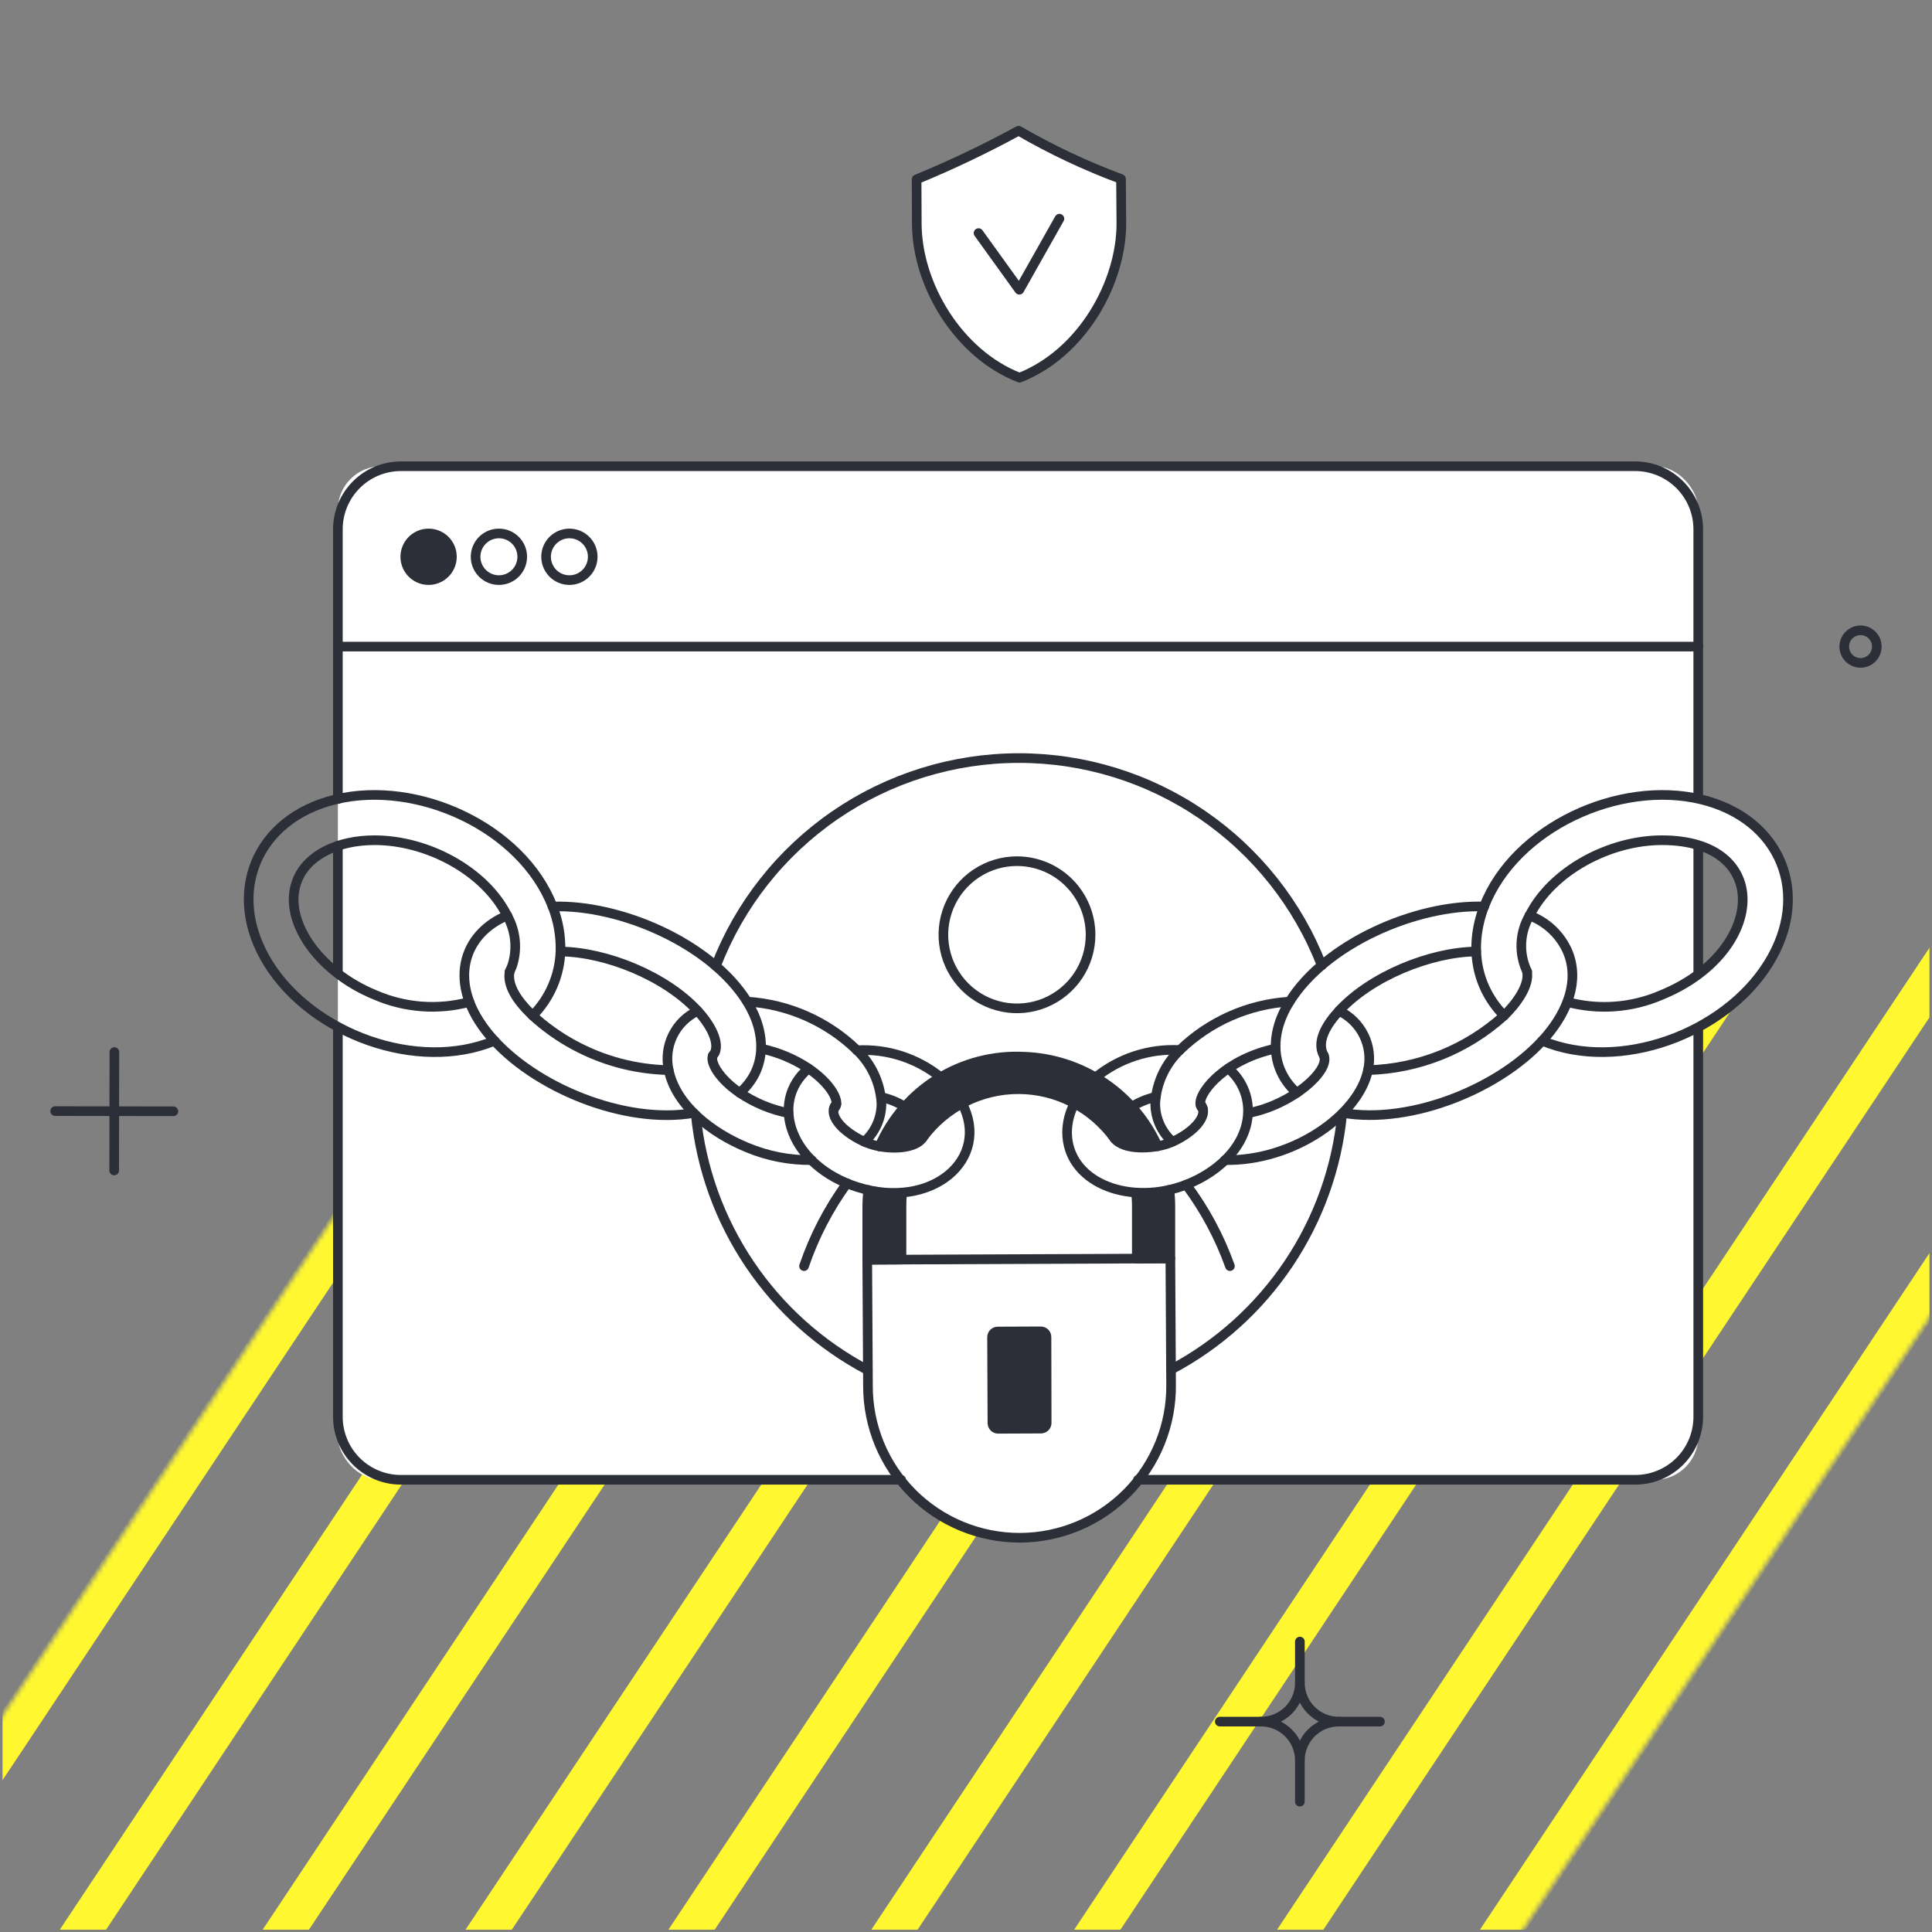 <?xml version="1.0" encoding="UTF-8"?>
<svg xmlns="http://www.w3.org/2000/svg" width="401" height="401" viewBox="0 0 401 401" fill="none">
  <rect x="0" y="0" width="401" height="401" fill="#808080" stroke="none"/>
  <g clip-path="url(#clip0_508_636)">
    <mask id="mask0_508_636" style="mask-type:luminance" maskUnits="userSpaceOnUse" x="-233" y="192" width="687" height="518">
      <path d="M109.281 704.56C109.211 704.664 108.915 704.982 108.356 705.282C107.796 705.583 107.37 705.651 107.251 705.651H-226.938L110.942 197.096C110.942 197.095 110.943 197.095 110.943 197.094C111.016 196.987 111.312 196.671 111.867 196.373C112.426 196.073 112.852 196.004 112.971 196.004H447.16L109.281 704.56Z" fill="white" stroke="white" stroke-width="8"></path>
    </mask>
    <g mask="url(#mask0_508_636)">
      <mask id="mask1_508_636" style="mask-type:luminance" maskUnits="userSpaceOnUse" x="-239" y="130" width="883" height="595">
        <path d="M-234.632 134.327H639.49V720.611H-234.632V134.327Z" fill="white" stroke="white" stroke-width="8"></path>
      </mask>
      <g mask="url(#mask1_508_636)">
        <path d="M27.025 132.234L-362.082 717.891" stroke="#FFF830" stroke-width="8"></path>
        <path d="M69.135 132.234L-319.972 717.891" stroke="#FFF830" stroke-width="8"></path>
        <path d="M111.246 132.234L-277.87 717.891" stroke="#FFF830" stroke-width="8"></path>
        <path d="M153.356 132.234L-235.759 717.891" stroke="#FFF830" stroke-width="8"></path>
        <path d="M195.458 132.234L-193.648 717.891" stroke="#FFF830" stroke-width="8"></path>
        <path d="M237.569 132.234L-151.538 717.891" stroke="#FFF830" stroke-width="8"></path>
        <path d="M279.679 132.234L-109.427 717.891" stroke="#FFF830" stroke-width="8"></path>
        <path d="M321.79 132.234L-67.325 717.891" stroke="#FFF830" stroke-width="8"></path>
        <path d="M363.901 132.234L-25.215 717.891" stroke="#FFF830" stroke-width="8"></path>
        <path d="M406.002 132.234L16.896 717.891" stroke="#FFF830" stroke-width="8"></path>
        <path d="M448.113 132.234L59.007 717.891" stroke="#FFF830" stroke-width="8"></path>
        <path d="M490.224 132.234L101.117 717.891" stroke="#FFF830" stroke-width="8"></path>
        <path d="M532.334 132.234L143.219 717.891" stroke="#FFF830" stroke-width="8"></path>
        <path d="M574.445 132.234L185.33 717.891" stroke="#FFF830" stroke-width="8"></path>
        <path d="M616.547 132.234L227.44 717.891" stroke="#FFF830" stroke-width="8"></path>
        <path d="M658.657 132.234L269.551 717.891" stroke="#FFF830" stroke-width="8"></path>
      </g>
    </g>
    <rect x="70.129" y="96.772" width="282.353" height="210.371" rx="9" fill="white"></rect>
    <path d="M232.67 37.179C225.315 34.449 218.207 31.097 211.421 27.159C204.552 30.904 197.483 34.273 190.249 37.255L190.287 46.409C190.323 59.113 198.906 73.473 211.61 78.394C224.617 73.291 232.784 58.659 232.746 46.295L232.67 37.179Z" fill="white"></path>
    <path d="M211.081 178.742C208.06 178.742 205.107 179.637 202.593 181.316C200.082 182.994 198.124 185.38 196.968 188.171C195.812 190.962 195.51 194.034 196.099 196.997C196.688 199.96 198.143 202.681 200.279 204.819C202.416 206.954 205.137 208.408 208.1 209C211.063 209.589 214.135 209.286 216.925 208.13C219.717 206.974 222.103 205.016 223.781 202.504C225.46 199.991 226.356 197.038 226.356 194.017C226.354 189.966 224.744 186.082 221.88 183.217C219.017 180.353 215.132 178.743 211.081 178.742Z" fill="white"></path>
    <path d="M242.917 261.203L180.003 261.468L180.154 287.632C180.144 291.782 180.954 295.891 182.538 299.726C184.123 303.56 186.45 307.043 189.386 309.974C192.322 312.905 195.809 315.228 199.647 316.806C203.483 318.384 207.596 319.188 211.743 319.17C215.893 319.152 219.998 318.314 223.821 316.704C227.646 315.094 231.112 312.742 234.023 309.787C236.935 306.832 239.233 303.33 240.785 299.481C242.338 295.632 243.114 291.517 243.068 287.368L242.917 261.203Z" fill="white"></path>
    <path d="M88.959 110.723C88.001 110.723 87.066 111.007 86.27 111.539C85.474 112.071 84.853 112.827 84.487 113.711C84.121 114.595 84.025 115.568 84.212 116.507C84.398 117.446 84.859 118.308 85.536 118.985C86.213 119.662 87.075 120.123 88.014 120.31C88.953 120.496 89.926 120.401 90.811 120.034C91.695 119.668 92.451 119.048 92.983 118.252C93.514 117.456 93.798 116.52 93.798 115.563C93.8 114.927 93.676 114.297 93.433 113.709C93.191 113.121 92.834 112.587 92.385 112.137C91.935 111.687 91.401 111.331 90.813 111.088C90.225 110.846 89.594 110.722 88.959 110.723Z" fill="#2C2F37"></path>
    <path d="M234.901 229.747C219.664 212.846 191.459 217.081 182.536 237.952C184.622 238.42 186.79 238.368 188.851 237.799C189.932 237.552 190.893 236.937 191.571 236.06C193.686 233.11 196.456 230.691 199.662 228.991C203.264 227.071 207.286 226.068 211.369 226.076C215.453 226.082 219.471 227.097 223.067 229.029C226.328 230.794 229.146 233.276 231.309 236.286C232.008 237.021 232.899 237.544 233.88 237.799C235.972 238.334 238.161 238.374 240.27 237.914C238.921 234.927 237.11 232.171 234.901 229.747Z" fill="#2C2F37"></path>
    <path d="M187.263 247.522C187.154 248.489 187.104 249.46 187.111 250.433V261.436L180.003 261.474V250.698C180.003 249.45 180.079 248.203 180.192 246.993C182.511 247.506 184.892 247.685 187.263 247.522Z" fill="#2C2F37"></path>
    <path d="M242.728 246.951C240.463 247.486 238.131 247.687 235.809 247.548C235.884 248.417 235.96 249.325 235.96 250.232V261.235L242.925 261.197V250.427C242.917 249.255 242.841 248.083 242.728 246.951Z" fill="#2C2F37"></path>
    <path d="M217.216 277.462C217.214 277.151 217.091 276.855 216.872 276.634C216.651 276.415 216.354 276.291 216.044 276.289L207.089 276.327C206.778 276.329 206.482 276.453 206.261 276.672C206.042 276.892 205.919 277.189 205.917 277.499L205.994 295.383C205.994 295.694 206.12 295.99 206.339 296.211C206.558 296.43 206.854 296.554 207.164 296.556L216.119 296.518C216.43 296.516 216.726 296.392 216.947 296.173C217.166 295.953 217.29 295.656 217.292 295.346L217.216 277.462Z" fill="#2C2F37"></path>
    <path d="M70.129 165.848V109.854C70.13 106.384 71.509 103.057 73.962 100.604C76.415 98.151 79.742 96.772 83.212 96.772H339.402C342.871 96.773 346.198 98.152 348.649 100.605C351.103 103.058 352.482 106.385 352.482 109.854V165.811" stroke="#2C2F37" stroke-width="2" stroke-linecap="round" stroke-linejoin="round"></path>
    <path d="M352.486 202.184V175.528" stroke="#2C2F37" stroke-width="2" stroke-linecap="round" stroke-linejoin="round"></path>
    <path d="M352.486 213.224V294.06C352.484 297.529 351.107 300.856 348.653 303.31C346.202 305.761 342.875 307.14 339.406 307.142H236.187" stroke="#2C2F37" stroke-width="2" stroke-linecap="round" stroke-linejoin="round"></path>
    <path d="M187.036 307.142H83.212C79.742 307.14 76.415 305.763 73.962 303.31C71.509 300.856 70.13 297.529 70.129 294.06V213.187" stroke="#2C2F37" stroke-width="2" stroke-linecap="round" stroke-linejoin="round"></path>
    <path d="M70.129 175.566V201.957" stroke="#2C2F37" stroke-width="2" stroke-linecap="round" stroke-linejoin="round"></path>
    <path d="M352.486 134.203H70.129" stroke="#2C2F37" stroke-width="2" stroke-linecap="round" stroke-linejoin="round"></path>
    <path d="M93.798 115.563C93.798 116.52 93.514 117.456 92.983 118.252C92.451 119.048 91.695 119.668 90.811 120.034C89.926 120.401 88.953 120.496 88.014 120.31C87.075 120.123 86.213 119.662 85.536 118.985C84.859 118.308 84.398 117.446 84.212 116.507C84.025 115.568 84.121 114.595 84.487 113.711C84.853 112.827 85.474 112.071 86.27 111.539C87.066 111.007 88.001 110.723 88.959 110.723C89.594 110.722 90.225 110.846 90.813 111.088C91.401 111.331 91.935 111.687 92.385 112.137C92.834 112.587 93.191 113.121 93.433 113.709C93.676 114.297 93.8 114.927 93.798 115.563Z" stroke="#2C2F37" stroke-width="2" stroke-linecap="round" stroke-linejoin="round"></path>
    <path d="M108.393 115.563C108.393 116.52 108.109 117.456 107.577 118.252C107.045 119.048 106.289 119.668 105.405 120.034C104.521 120.401 103.548 120.496 102.609 120.31C101.67 120.123 100.808 119.662 100.131 118.985C99.454 118.308 98.993 117.446 98.806 116.507C98.62 115.568 98.716 114.595 99.082 113.711C99.448 112.827 100.068 112.071 100.864 111.539C101.66 111.007 102.596 110.723 103.553 110.723C104.189 110.722 104.819 110.846 105.407 111.088C105.995 111.331 106.53 111.687 106.979 112.137C107.429 112.587 107.786 113.121 108.028 113.709C108.271 114.297 108.395 114.927 108.393 115.563Z" stroke="#2C2F37" stroke-width="2" stroke-linecap="round" stroke-linejoin="round"></path>
    <path d="M123.023 115.563C123.023 116.52 122.739 117.456 122.208 118.252C121.676 119.048 120.92 119.668 120.035 120.035C119.151 120.401 118.178 120.496 117.239 120.31C116.3 120.123 115.437 119.662 114.761 118.984C114.084 118.307 113.623 117.445 113.437 116.506C113.25 115.567 113.346 114.594 113.713 113.71C114.079 112.825 114.7 112.07 115.496 111.538C116.293 111.007 117.228 110.723 118.186 110.723C118.822 110.722 119.452 110.846 120.04 111.088C120.628 111.331 121.162 111.687 121.611 112.137C122.061 112.587 122.417 113.121 122.659 113.709C122.902 114.297 123.026 114.927 123.023 115.563Z" stroke="#2C2F37" stroke-width="2" stroke-linecap="round" stroke-linejoin="round"></path>
    <path d="M232.67 37.147C225.315 34.417 218.207 31.065 211.421 27.127C204.552 30.872 197.483 34.242 190.249 37.223L190.287 46.41C190.323 59.115 198.906 73.475 211.61 78.396C224.617 73.293 232.784 58.661 232.746 46.297L232.67 37.147Z" stroke="#2C2F37" stroke-width="2" stroke-linecap="round" stroke-linejoin="round"></path>
    <path d="M203.103 48.377L211.572 60.136L219.891 45.39" stroke="#2C2F37" stroke-width="2" stroke-linecap="round" stroke-linejoin="round"></path>
    <path d="M23.738 218.366L23.7 242.941" stroke="#2C2F37" stroke-width="2" stroke-linecap="round" stroke-linejoin="round"></path>
    <path d="M35.989 230.655L11.45 230.617" stroke="#2C2F37" stroke-width="2" stroke-linecap="round" stroke-linejoin="round"></path>
    <path d="M389.464 133.447C389.616 134.1 389.568 134.782 389.331 135.408C389.092 136.034 388.674 136.575 388.129 136.964C387.584 137.352 386.935 137.569 386.266 137.589C385.596 137.608 384.937 137.428 384.37 137.072C383.803 136.716 383.353 136.2 383.08 135.589C382.806 134.978 382.72 134.299 382.834 133.639C382.945 132.979 383.252 132.367 383.711 131.881C384.171 131.395 384.766 131.056 385.419 130.908C386.292 130.71 387.208 130.866 387.966 131.342C388.724 131.818 389.263 132.575 389.464 133.447Z" stroke="#2C2F37" stroke-width="2" stroke-linecap="round" stroke-linejoin="round"></path>
    <path d="M226.356 194.017C226.356 197.038 225.461 199.991 223.781 202.504C222.103 205.016 219.717 206.974 216.925 208.13C214.135 209.286 211.063 209.589 208.1 209C205.137 208.408 202.416 206.954 200.279 204.819C198.143 202.681 196.689 199.96 196.099 196.997C195.51 194.034 195.812 190.962 196.968 188.171C198.125 185.38 200.082 182.994 202.593 181.316C205.107 179.637 208.06 178.742 211.081 178.742C215.132 178.743 219.017 180.353 221.881 183.217C224.744 186.082 226.354 189.966 226.356 194.017Z" stroke="#2C2F37" stroke-width="2" stroke-linecap="round" stroke-linejoin="round"></path>
    <path d="M246.206 245.89C250.057 251.04 253.116 256.736 255.281 262.791" stroke="#2C2F37" stroke-width="2" stroke-linecap="round" stroke-linejoin="round"></path>
    <path d="M166.883 262.791C168.976 256.64 171.984 250.841 175.806 245.588" stroke="#2C2F37" stroke-width="2" stroke-linecap="round" stroke-linejoin="round"></path>
    <path d="M180.116 284.381C170.258 279.193 161.838 271.641 155.61 262.405C149.382 253.168 145.538 242.531 144.424 231.447" stroke="#2C2F37" stroke-width="2" stroke-linecap="round" stroke-linejoin="round"></path>
    <path d="M278.57 231.222C277.499 242.31 273.696 252.959 267.499 262.216C261.304 271.474 252.911 279.049 243.068 284.267" stroke="#2C2F37" stroke-width="2" stroke-linecap="round" stroke-linejoin="round"></path>
    <path d="M148.583 200.52C153.475 187.824 162.093 176.906 173.306 169.2C184.519 161.494 197.802 157.361 211.407 157.345C225.013 157.328 238.304 161.429 249.536 169.108C260.767 176.787 269.412 187.685 274.335 200.369" stroke="#2C2F37" stroke-width="2" stroke-linecap="round" stroke-linejoin="round"></path>
    <path d="M242.917 261.203L180.003 261.468L180.154 287.632C180.144 291.782 180.954 295.891 182.538 299.726C184.123 303.56 186.45 307.043 189.386 309.974C192.322 312.905 195.809 315.228 199.647 316.806C203.483 318.384 207.596 319.188 211.743 319.17C215.893 319.152 219.998 318.314 223.821 316.704C227.646 315.094 231.112 312.742 234.023 309.787C236.935 306.832 239.233 303.33 240.785 299.481C242.338 295.632 243.114 291.517 243.068 287.368L242.917 261.203Z" stroke="#2C2F37" stroke-width="2" stroke-linecap="round" stroke-linejoin="round"></path>
    <path d="M182.536 237.95C185.044 232.171 189.253 227.292 194.603 223.964C199.953 220.637 206.189 219.017 212.482 219.324C218.388 219.519 224.121 221.363 229.031 224.649C233.942 227.934 237.836 232.527 240.27 237.912" stroke="#2C2F37" stroke-width="2" stroke-linecap="round" stroke-linejoin="round"></path>
    <path d="M231.309 236.288C229.046 233.144 226.071 230.579 222.629 228.804C219.186 227.027 215.373 226.09 211.499 226.068C207.624 226.046 203.801 226.939 200.338 228.677C196.875 230.414 193.872 232.943 191.573 236.062" stroke="#2C2F37" stroke-width="2" stroke-linecap="round" stroke-linejoin="round"></path>
    <path d="M187.262 247.522C187.154 248.489 187.104 249.46 187.111 250.433V261.436L180.003 261.474V250.698C180.003 249.45 180.079 248.202 180.192 246.993" stroke="#2C2F37" stroke-width="2" stroke-linecap="round" stroke-linejoin="round"></path>
    <path d="M242.728 246.949C242.841 248.083 242.917 249.255 242.917 250.427V261.203L235.952 261.241V250.238C235.952 249.331 235.876 248.423 235.801 247.554" stroke="#2C2F37" stroke-width="2" stroke-linecap="round" stroke-linejoin="round"></path>
    <path d="M217.244 295.346L217.206 277.499C217.204 277.189 217.081 276.892 216.862 276.671C216.641 276.453 216.344 276.329 216.034 276.327L207.079 276.365C206.768 276.367 206.472 276.49 206.251 276.709C206.032 276.93 205.909 277.227 205.907 277.537L205.984 295.383C205.986 295.694 206.11 295.99 206.329 296.211C206.548 296.43 206.844 296.553 207.155 296.555L216.078 296.518C216.386 296.514 216.683 296.39 216.902 296.171C217.118 295.951 217.242 295.654 217.244 295.346Z" stroke="#2C2F37" stroke-width="2" stroke-linecap="round" stroke-linejoin="round"></path>
    <path d="M102.646 216.022C86.614 222.677 64.798 214.585 55.724 200.029C46.689 185.585 53.077 169.932 69.638 165.924C86.69 161.805 108.279 171.747 114.669 188.081C115.85 191.062 116.416 194.252 116.333 197.458C116.152 202.476 114.086 207.242 110.548 210.804" stroke="#2C2F37" stroke-width="2" stroke-linecap="round" stroke-linejoin="round"></path>
    <path d="M105.776 201.692L106.305 200.445C106.864 198.727 107.058 196.912 106.875 195.115C106.693 193.319 106.138 191.579 105.247 190.009C100.596 180.746 88.686 174.393 77.759 174.393C70.235 174.393 63.883 177.343 61.727 182.636C58.446 190.69 65.857 201.617 77.916 206.528C84.07 209.189 90.941 209.696 97.418 207.965" stroke="#2C2F37" stroke-width="2" stroke-linecap="round" stroke-linejoin="round"></path>
    <path d="M114.669 188.156C128.798 187.665 147.6 195.869 155.086 207.931C159.088 214.378 159.231 221.861 153.536 226.836" stroke="#2C2F37" stroke-width="2" stroke-linecap="round" stroke-linejoin="round"></path>
    <path d="M147.94 219.123L148.394 218.442C149.301 216.211 147.486 212.733 144.84 209.859C138.223 202.638 125.897 197.609 116.333 197.495" stroke="#2C2F37" stroke-width="2" stroke-linecap="round" stroke-linejoin="round"></path>
    <path d="M143.97 231.005C129.754 233.463 110.775 225.749 101.663 214.936C92.612 204.174 96.075 193.814 105.293 190.019" stroke="#2C2F37" stroke-width="2" stroke-linecap="round" stroke-linejoin="round"></path>
    <path d="M105.776 201.692C104.717 207.29 113.965 214.14 119.017 216.832C125.086 220.153 131.865 221.964 138.782 222.11" stroke="#2C2F37" stroke-width="2" stroke-linecap="round" stroke-linejoin="round"></path>
    <path d="M155.086 207.893C163.629 208.428 171.7 211.994 177.848 217.951C180.885 220.852 182.709 224.798 182.952 228.991C182.962 230.497 182.651 231.988 182.039 233.365C181.428 234.742 180.53 235.972 179.406 236.975" stroke="#2C2F37" stroke-width="2" stroke-linecap="round" stroke-linejoin="round"></path>
    <path d="M173.084 230.125C173.382 229.879 173.572 229.526 173.613 229.142C173.727 227.55 171.836 224.492 167.828 221.779C164.845 219.789 161.508 218.39 157.998 217.658" stroke="#2C2F37" stroke-width="2" stroke-linecap="round" stroke-linejoin="round"></path>
    <path d="M168.471 240.786C163.878 240.838 159.323 239.95 155.086 238.177C147.789 235.192 140.302 229.445 138.79 222.11C138.249 219.684 138.55 217.145 139.642 214.912C140.735 212.679 142.554 210.884 144.802 209.821" stroke="#2C2F37" stroke-width="2" stroke-linecap="round" stroke-linejoin="round"></path>
    <path d="M147.94 219.123C147.373 220.484 149.188 223.849 153.498 226.798C156.569 228.88 160.028 230.32 163.669 231.033" stroke="#2C2F37" stroke-width="2" stroke-linecap="round" stroke-linejoin="round"></path>
    <path d="M167.79 221.769C159.5 228.8 164.123 242.018 177.979 246.394C193.39 251.261 205.779 240.585 199.67 228.953" stroke="#2C2F37" stroke-width="2" stroke-linecap="round" stroke-linejoin="round"></path>
    <path d="M191.573 236.062C190.18 238.426 184.926 238.698 181.187 237.626C177.553 236.583 172.431 233.104 173.046 230.125C173.133 229.757 173.316 229.419 173.575 229.142" stroke="#2C2F37" stroke-width="2" stroke-linecap="round" stroke-linejoin="round"></path>
    <path d="M177.848 217.988C184.156 217.634 190.369 219.642 195.276 223.622" stroke="#2C2F37" stroke-width="2" stroke-linecap="round" stroke-linejoin="round"></path>
    <path d="M187.792 229.709C186.281 228.762 184.618 228.086 182.877 227.706" stroke="#2C2F37" stroke-width="2" stroke-linecap="round" stroke-linejoin="round"></path>
    <path fill-rule="evenodd" clip-rule="evenodd" d="M367.005 200.029C357.931 214.585 336.116 222.677 320.085 216.022L312.183 210.804C306.722 205.284 304.631 197.087 308.061 188.081C314.451 171.749 336.039 161.805 353.091 165.924C369.652 169.932 376.042 185.585 367.005 200.029ZM342.392 206.48C355.235 202.756 363.662 192.893 361.214 184.453C358.766 176.012 346.37 172.188 333.527 175.913C320.684 179.638 312.257 189.5 314.705 197.941C317.153 206.381 329.549 210.205 342.392 206.48Z" fill="white"></path>
    <path d="M320.085 216.022C336.116 222.677 357.931 214.585 367.005 200.029C376.042 185.585 369.652 169.932 353.091 165.924C336.039 161.805 314.451 171.749 308.061 188.081C304.631 197.087 306.722 205.284 312.183 210.804" stroke="#2C2F37" stroke-width="2" stroke-linecap="round" stroke-linejoin="round"></path>
    <path d="M316.985 201.692C316.099 199.854 315.681 197.827 315.767 195.789C315.852 193.751 316.439 191.766 317.476 190.009C322.127 180.746 334.037 174.393 344.962 174.393C368.161 174.393 366.468 197.706 344.811 206.532C338.658 209.193 331.786 209.7 325.309 207.969" stroke="#2C2F37" stroke-width="2" stroke-linecap="round" stroke-linejoin="round"></path>
    <path d="M308.061 188.156C293.92 187.665 275.129 195.869 267.645 207.931C262.988 215.433 264.321 222.567 269.179 226.822" stroke="#2C2F37" stroke-width="2" stroke-linecap="round" stroke-linejoin="round"></path>
    <path d="M274.789 219.123C273.053 216.124 275.541 212.408 277.889 209.859C284.506 202.638 296.832 197.609 306.398 197.495" stroke="#2C2F37" stroke-width="2" stroke-linecap="round" stroke-linejoin="round"></path>
    <path d="M283.939 222.11C294.402 221.835 304.42 217.825 312.183 210.804C314.867 208.196 317.476 204.49 316.947 201.692" stroke="#2C2F37" stroke-width="2" stroke-linecap="round" stroke-linejoin="round"></path>
    <path d="M317.438 190.011C319.213 190.672 320.835 191.686 322.206 192.993C323.577 194.299 324.67 195.87 325.416 197.611C327.874 203.623 325.265 209.937 321.068 214.924C311.956 225.737 292.975 233.451 278.759 230.993" stroke="#2C2F37" stroke-width="2" stroke-linecap="round" stroke-linejoin="round"></path>
    <path d="M249.653 230.125C249.502 230.006 249.376 229.859 249.285 229.689C249.195 229.52 249.14 229.333 249.124 229.142C248.925 226.4 254.608 219.789 264.779 217.638" stroke="#2C2F37" stroke-width="2" stroke-linecap="round" stroke-linejoin="round"></path>
    <path d="M267.668 207.891C259.117 208.42 251.036 211.989 244.883 217.951C241.846 220.852 240.021 224.798 239.779 228.991C239.771 230.498 240.083 231.986 240.696 233.361C241.309 234.736 242.208 235.966 243.333 236.967" stroke="#2C2F37" stroke-width="2" stroke-linecap="round" stroke-linejoin="round"></path>
    <path d="M254.26 240.786C268.443 241.029 282.016 231.433 283.939 222.11C284.48 219.684 284.179 217.145 283.087 214.912C281.994 212.679 280.176 210.884 277.927 209.821" stroke="#2C2F37" stroke-width="2" stroke-linecap="round" stroke-linejoin="round"></path>
    <path d="M274.789 219.123C276.076 222.211 268.277 229.286 259.068 231.033" stroke="#2C2F37" stroke-width="2" stroke-linecap="round" stroke-linejoin="round"></path>
    <path d="M249.155 229.142C249.414 229.419 249.597 229.757 249.685 230.125C250.282 233.021 245.585 236.249 242.425 237.353C239.156 238.495 233.255 238.774 231.309 236.288" stroke="#2C2F37" stroke-width="2" stroke-linecap="round" stroke-linejoin="round"></path>
    <path d="M254.94 221.769C256.294 222.898 257.368 224.326 258.077 225.94C258.785 227.554 259.109 229.309 259.024 231.071C258.684 238.416 251.979 243.974 245.126 246.278C233.677 250.125 221.479 245.156 221.479 234.965C221.512 232.881 222.042 230.834 223.023 228.995" stroke="#2C2F37" stroke-width="2" stroke-linecap="round" stroke-linejoin="round"></path>
    <path d="M244.877 217.95C238.551 217.598 232.32 219.62 227.409 223.622" stroke="#2C2F37" stroke-width="2" stroke-linecap="round" stroke-linejoin="round"></path>
    <path d="M234.901 229.709C236.431 228.766 238.103 228.076 239.854 227.668" stroke="#2C2F37" stroke-width="2" stroke-linecap="round" stroke-linejoin="round"></path>
    <path d="M269.798 340.716V349.257" stroke="#2C2F37" stroke-width="2" stroke-linecap="round" stroke-linejoin="round"></path>
    <path d="M286.416 357.332H277.875" stroke="#2C2F37" stroke-width="2" stroke-linecap="round" stroke-linejoin="round"></path>
    <path d="M269.798 373.951V365.41" stroke="#2C2F37" stroke-width="2" stroke-linecap="round" stroke-linejoin="round"></path>
    <path d="M253.181 357.332H261.726" stroke="#2C2F37" stroke-width="2" stroke-linecap="round" stroke-linejoin="round"></path>
    <path d="M277.875 357.332C276.814 357.334 275.764 357.125 274.783 356.721C273.802 356.315 272.91 355.72 272.16 354.97C271.41 354.22 270.815 353.33 270.411 352.349C270.005 351.368 269.796 350.317 269.798 349.257C269.8 350.317 269.593 351.368 269.187 352.349C268.783 353.328 268.188 354.22 267.438 354.97C266.687 355.72 265.798 356.315 264.817 356.719C263.838 357.125 262.787 357.334 261.726 357.332C262.787 357.33 263.838 357.539 264.817 357.945C265.798 358.351 266.687 358.946 267.438 359.696C268.188 360.446 268.783 361.338 269.187 362.317C269.593 363.298 269.8 364.349 269.798 365.41C269.796 364.349 270.005 363.298 270.411 362.317C270.815 361.336 271.41 360.445 272.16 359.694C272.91 358.944 273.802 358.349 274.783 357.945C275.764 357.539 276.814 357.33 277.875 357.332Z" stroke="#2C2F37" stroke-width="2" stroke-linecap="round" stroke-linejoin="round"></path>
  </g>
  <defs>
    <clipPath id="clip0_508_636">
      <rect width="400" height="400" fill="white" transform="translate(0.5 0.558)"></rect>
    </clipPath>
  </defs>
</svg>
